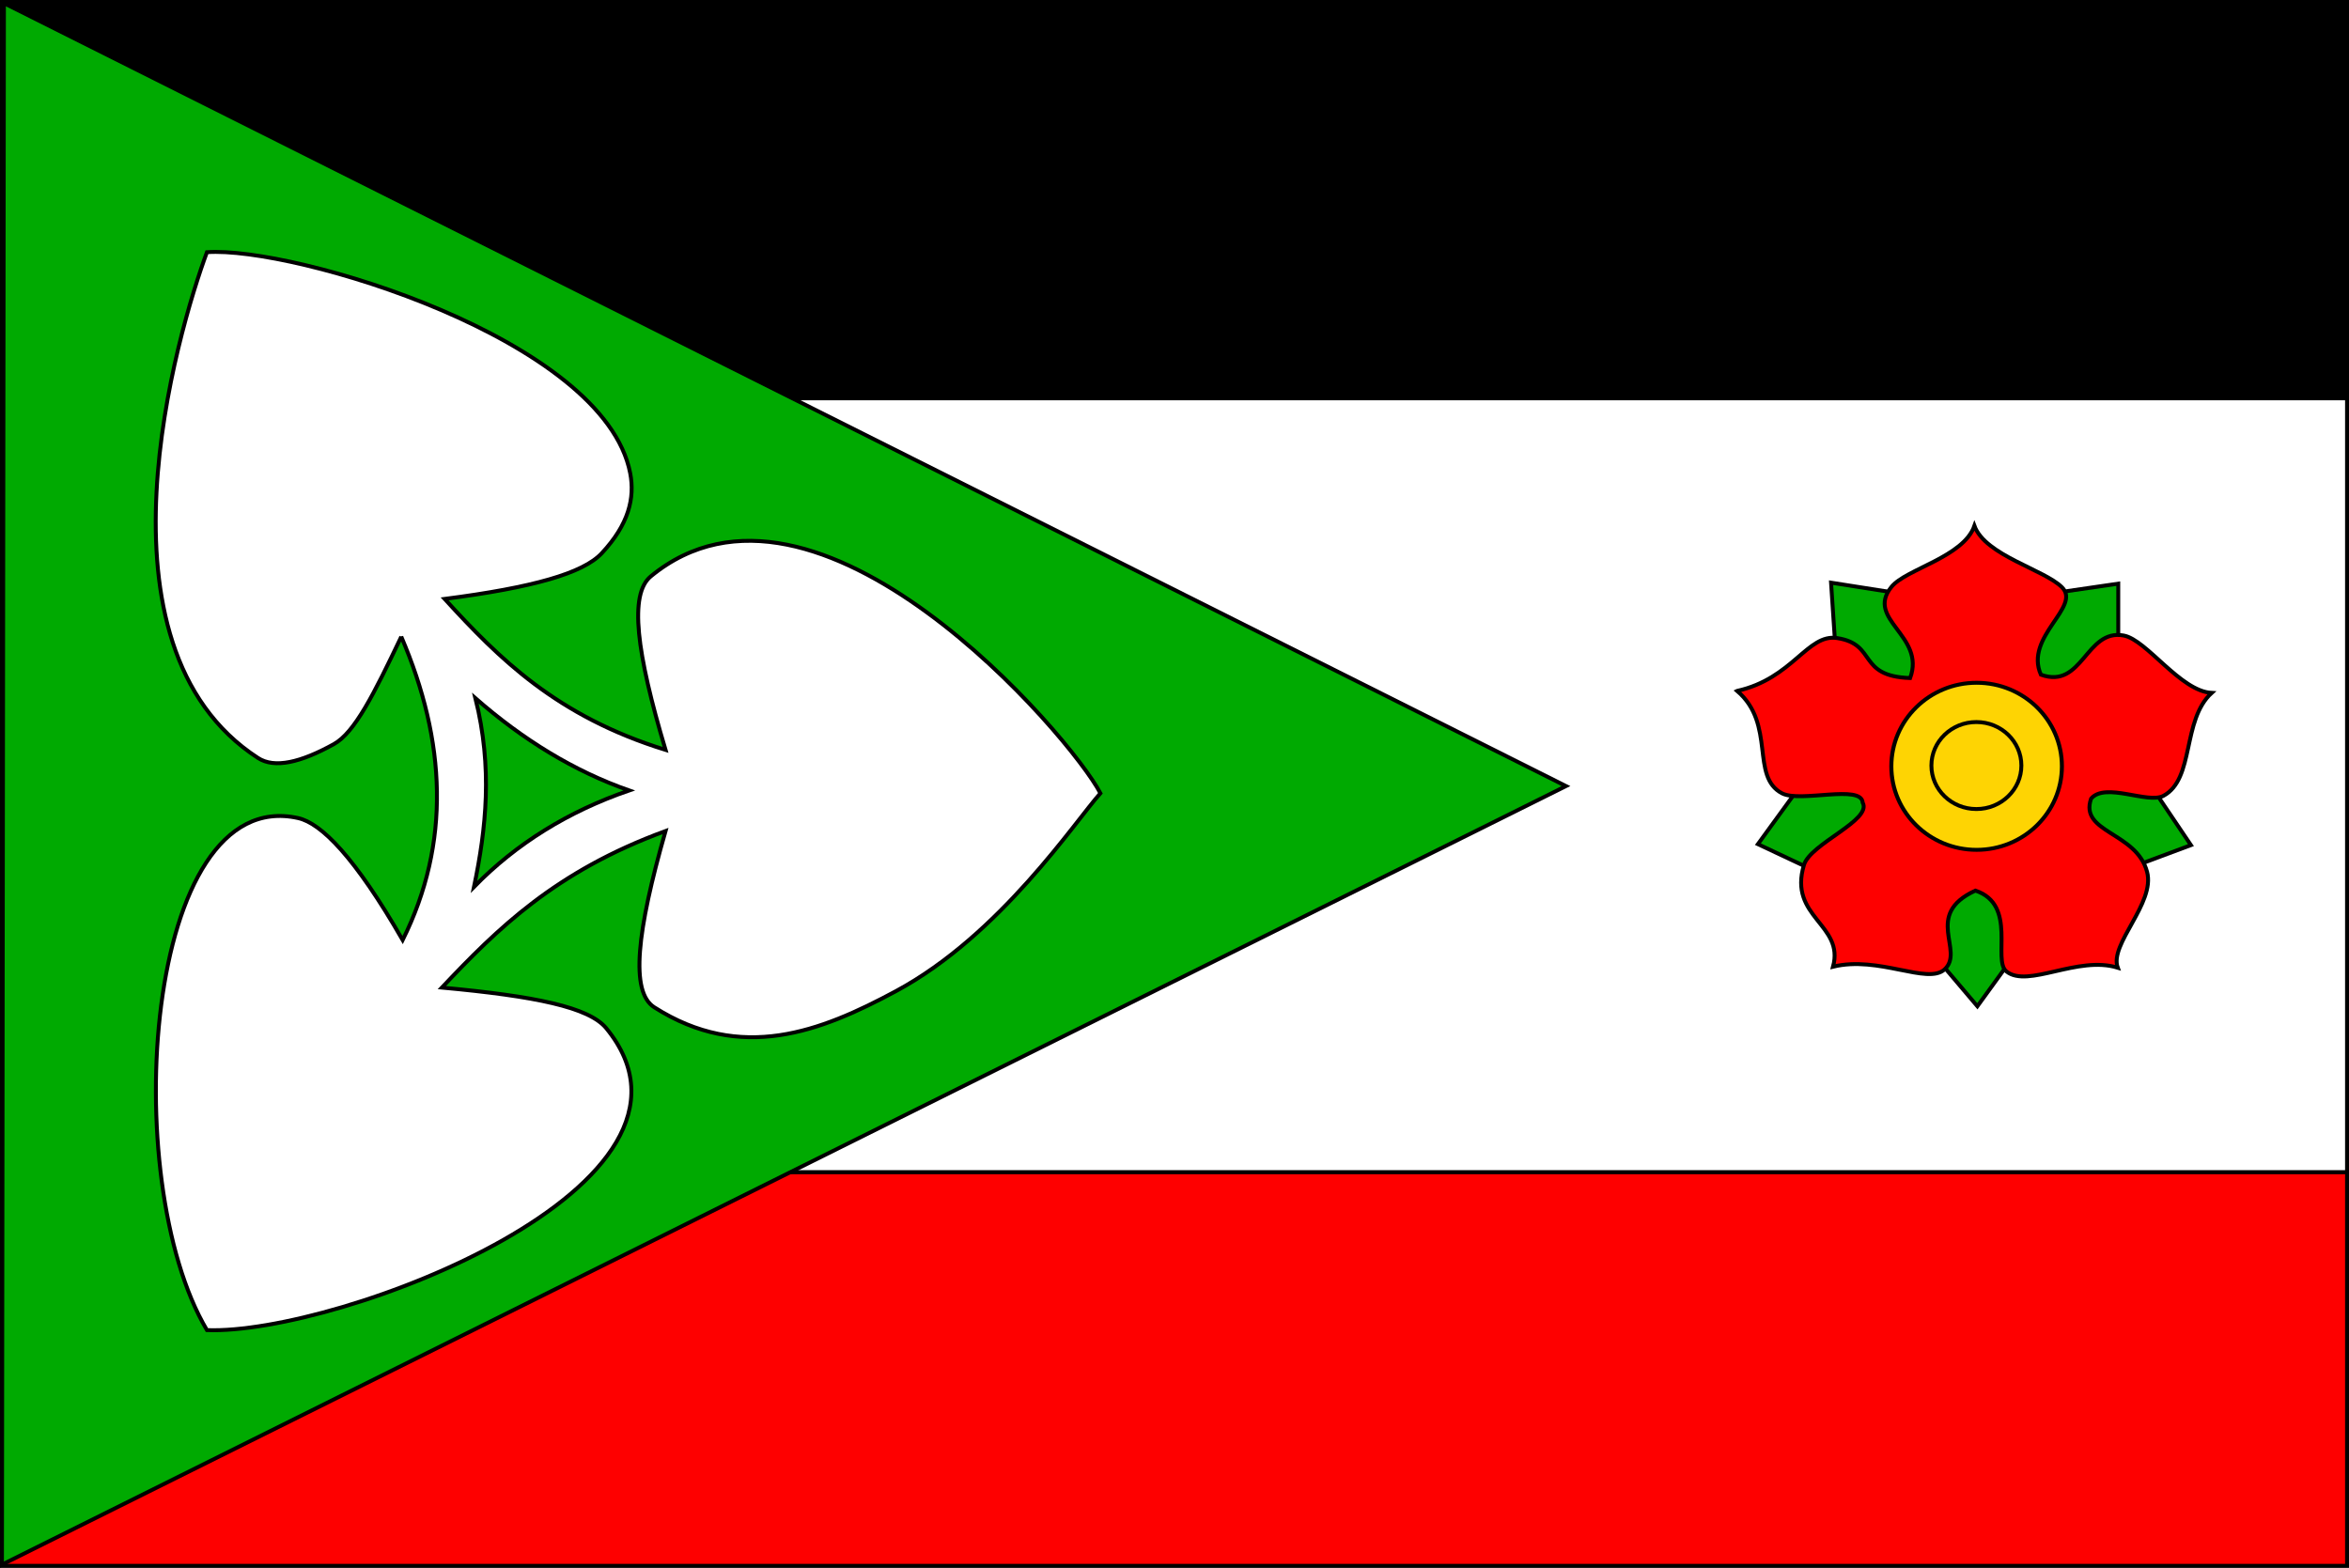 <?xml version="1.0" encoding="UTF-8" standalone="no"?>
<!-- Created with Inkscape (http://www.inkscape.org/) -->

<svg
   xmlns:dc="http://purl.org/dc/elements/1.1/"
   xmlns:cc="http://creativecommons.org/ns#"
   xmlns:rdf="http://www.w3.org/1999/02/22-rdf-syntax-ns#"
   xmlns:svg="http://www.w3.org/2000/svg"
   xmlns="http://www.w3.org/2000/svg"
   xmlns:sodipodi="http://sodipodi.sourceforge.net/DTD/sodipodi-0.dtd"
   xmlns:inkscape="http://www.inkscape.org/namespaces/inkscape"
   width="600"
   height="400.5"
   id="svg2"
   inkscape:label="Pozadí"
   version="1.1"
   inkscape:version="0.48.1 "
   sodipodi:docname="Flag of Loučka.svg">
  <rect width="100%" height="100%" fill="#333333" stroke="none"/>
  <defs
     id="defs3" />
  <sodipodi:namedview
     id="base"
     pagecolor="#ffffff"
     bordercolor="#666666"
     borderopacity="1.0"
     inkscape:pageopacity="0.0"
     inkscape:pageshadow="2"
     inkscape:zoom="0.98994949"
     inkscape:cx="264.85082"
     inkscape:cy="241.6413"
     inkscape:document-units="px"
     inkscape:current-layer="layer2"
     showgrid="false"
     fit-margin-top="0"
     fit-margin-left="0"
     fit-margin-right="0"
     fit-margin-bottom="0"
     inkscape:snap-bbox="true"
     inkscape:bbox-paths="true"
     inkscape:bbox-nodes="true"
     inkscape:snap-bbox-edge-midpoints="true"
     inkscape:window-width="1280"
     inkscape:window-height="972"
     inkscape:window-x="-8"
     inkscape:window-y="-8"
     inkscape:window-maximized="1" />
  <g
     inkscape:groupmode="layer"
     id="layer2"
     inkscape:label="Vlajka"
     style="display:inline"
     transform="translate(0,0.5)">
    <rect
       style="fill:#000000;fill-opacity:1;fill-rule:nonzero;stroke:#000000;stroke-width:0.999;stroke-linecap:butt;stroke-linejoin:miter;stroke-miterlimit:4;stroke-opacity:1;stroke-dasharray:none"
       id="rect3764"
       width="599.001"
       height="101.217"
       x="0.499"
       y="-0.001" />
    <rect
       style="fill:#ffffff;fill-opacity:1;fill-rule:nonzero;stroke:#000000;stroke-width:1.001;stroke-linecap:round;stroke-linejoin:round;stroke-miterlimit:4;stroke-opacity:1;stroke-dasharray:none"
       id="rect3766"
       width="598.999"
       height="197.737"
       x="0.5"
       y="101.248" />
    <rect
       style="fill:#fe0000;fill-opacity:1;fill-rule:nonzero;stroke:#000000;stroke-width:0.998;stroke-linecap:round;stroke-linejoin:miter;stroke-miterlimit:4;stroke-opacity:1;stroke-dasharray:none"
       id="rect3768"
       width="599.002"
       height="100.533"
       x="0.499"
       y="298.968" />
    <path
       style="fill:#00aa01;fill-opacity:1;stroke:#000000;stroke-width:0.998px;stroke-linecap:butt;stroke-linejoin:miter;stroke-opacity:1"
       d="M 1.005,0.308 400.001,200.311 0.499,399.196 z"
       id="path3770"
       inkscape:connector-curvature="0"
       sodipodi:nodetypes="cccc" />
  </g>
  <g
     inkscape:groupmode="layer"
     id="layer3"
     inkscape:label="Obr"
     style="display:inline"
     transform="translate(0,0.5)">
    <path
       style="fill:#ffffff;fill-opacity:1;stroke:#000000;stroke-width:1px;stroke-linecap:butt;stroke-linejoin:miter;stroke-opacity:1"
       d="m 102.5,162.143 c -7.013,14.7 -11.885,24.496 -17.253,27.467 -8.426,4.663 -15.105,6.268 -19.343,3.521 C 21.583,164.399 45.439,83.955 52.857,63.929 74.826,62.337 154.337,86.074 160.97,120.383 c 1.225,6.337 -0.36,13.056 -7.281,20.459 -4.782,5.115 -17.541,8.735 -40.117,11.658 13.857,15.168 28.551,29.946 56.429,38.571 -7.466,-24.963 -9.331,-39.754 -3.776,-44.328 42.373,-34.898 107.368,40.938 114.848,55.4 -6.404,7.115 -25.543,36.17 -52.159,50.516 -19.395,10.453 -39.633,18.285 -61.803,4.154 -6.178,-3.938 -4.471,-19.325 2.891,-45.027 -28.16,10.296 -42.989,25.035 -57.143,40 23.783,2.201 37.579,4.982 42.009,10.405 32.673,39.996 -68.664,78.366 -102.009,77.095 C 30.035,300.869 36.793,199.743 76.137,208.484 c 5.936,1.319 14.53,9.994 26.72,31.159 12.344,-24.836 11.098,-50.76 -0.357,-77.5 z"
       id="path3773"
       inkscape:connector-curvature="0"
       sodipodi:nodetypes="csscssccscssccscscc" />
    <path
       style="fill:#00aa01;fill-opacity:1;stroke:#000000;stroke-width:1px;stroke-linecap:butt;stroke-linejoin:miter;stroke-opacity:1"
       d="m 121.429,177.857 c 12.169,10.635 25.212,18.65 39.286,23.571 -15.589,5.364 -28.815,13.564 -39.643,24.643 3.11,-14.95 4.796,-30.434 0.357,-48.214 z"
       id="path3775"
       inkscape:connector-curvature="0"
       sodipodi:nodetypes="cccc" />
    <path
       style="fill:#00aa01;fill-opacity:1;stroke:#000000;stroke-width:1px;stroke-linecap:butt;stroke-linejoin:miter;stroke-opacity:1"
       d="m 467.701,148.346 36.113,5.682 37.249,-5.43 0,39.27 18.562,27.527 -33.84,12.627 -20.708,28.537 -21.213,-25.001 -34.85,-16.415 21.213,-29.168 z"
       id="path3779"
       inkscape:connector-curvature="0"
       sodipodi:nodetypes="ccccccccccc" />
    <path
       style="fill:#fe0000;fill-opacity:1;stroke:#000000;stroke-width:1px;stroke-linecap:butt;stroke-linejoin:miter;stroke-opacity:1"
       d="m 443.71,175.999 c 14.219,-3.152 17.955,-14.668 25.529,-13.499 10.348,1.598 5.013,9.731 18.665,10.216 4.028,-10.91 -11.607,-14.917 -4.743,-23.329 3.702,-4.536 18.377,-7.575 21.158,-15.562 2.811,7.61 17.832,11.15 22.379,15.709 5.013,5.027 -9.695,12.596 -5.4,22.319 10.691,3.859 11.463,-11.82 21.161,-10.001 5.896,1.105 14.477,14.233 22.469,14.652 -7.694,7.017 -4.264,21.976 -12.351,26.309 -3.958,2.12 -14.838,-3.59 -18.459,0.713 -3.045,8.745 11.55,8.465 14.301,18.675 2.177,8.076 -9.737,18.496 -7.483,24.509 -10.268,-3.164 -22.895,5.293 -28.409,0.98 -3.7,-2.895 2.88,-17.086 -7.957,-20.678 -13.415,6.153 -2.621,15.32 -7.873,20.138 -4.34,3.982 -16.843,-3.566 -28.493,-0.693 2.968,-10.86 -11.474,-12.581 -7.429,-25.985 1.657,-5.49 17.468,-11.43 15.005,-15.936 -0.316,-4.748 -15.904,0.063 -20.581,-2.365 -8.21,-4.261 -1.516,-17.641 -11.491,-26.172 z"
       id="path3777"
       inkscape:connector-curvature="0"
       sodipodi:nodetypes="cscscscscscscscscscsc" />
    <path
       sodipodi:type="arc"
       style="fill:#fed403;fill-opacity:1;fill-rule:nonzero;stroke:#000000;stroke-width:1;stroke-linecap:butt;stroke-linejoin:miter;stroke-miterlimit:4;stroke-opacity:1;stroke-dasharray:none"
       id="path3781"
       sodipodi:cx="505.26569"
       sodipodi:cy="195.19157"
       sodipodi:rx="21.150068"
       sodipodi:ry="21.339472"
       d="m 526.416,195.192 c 0,11.785 -9.469,21.339 -21.15,21.339 -11.681,0 -21.15,-9.554 -21.15,-21.339 0,-11.785 9.469,-21.339 21.15,-21.339 11.681,0 21.15,9.554 21.15,21.339 z"
       transform="matrix(1.03,0,0,1,-15.541,0.066)" />
    <path
       sodipodi:type="arc"
       style="fill:none;stroke:#000000;stroke-width:1;stroke-linecap:butt;stroke-linejoin:miter;stroke-miterlimit:4;stroke-opacity:1;stroke-dasharray:none"
       id="path3783"
       sodipodi:cx="507.72794"
       sodipodi:cy="197.21188"
       sodipodi:rx="11.490485"
       sodipodi:ry="11.111678"
       d="m 519.218,197.212 c 0,6.137 -5.144,11.112 -11.49,11.112 -6.346,0 -11.49,-4.975 -11.49,-11.112 0,-6.137 5.144,-11.112 11.49,-11.112 6.346,0 11.49,4.975 11.49,11.112 z"
       transform="translate(-2.904,-2.147)" />
  </g>
</svg>
